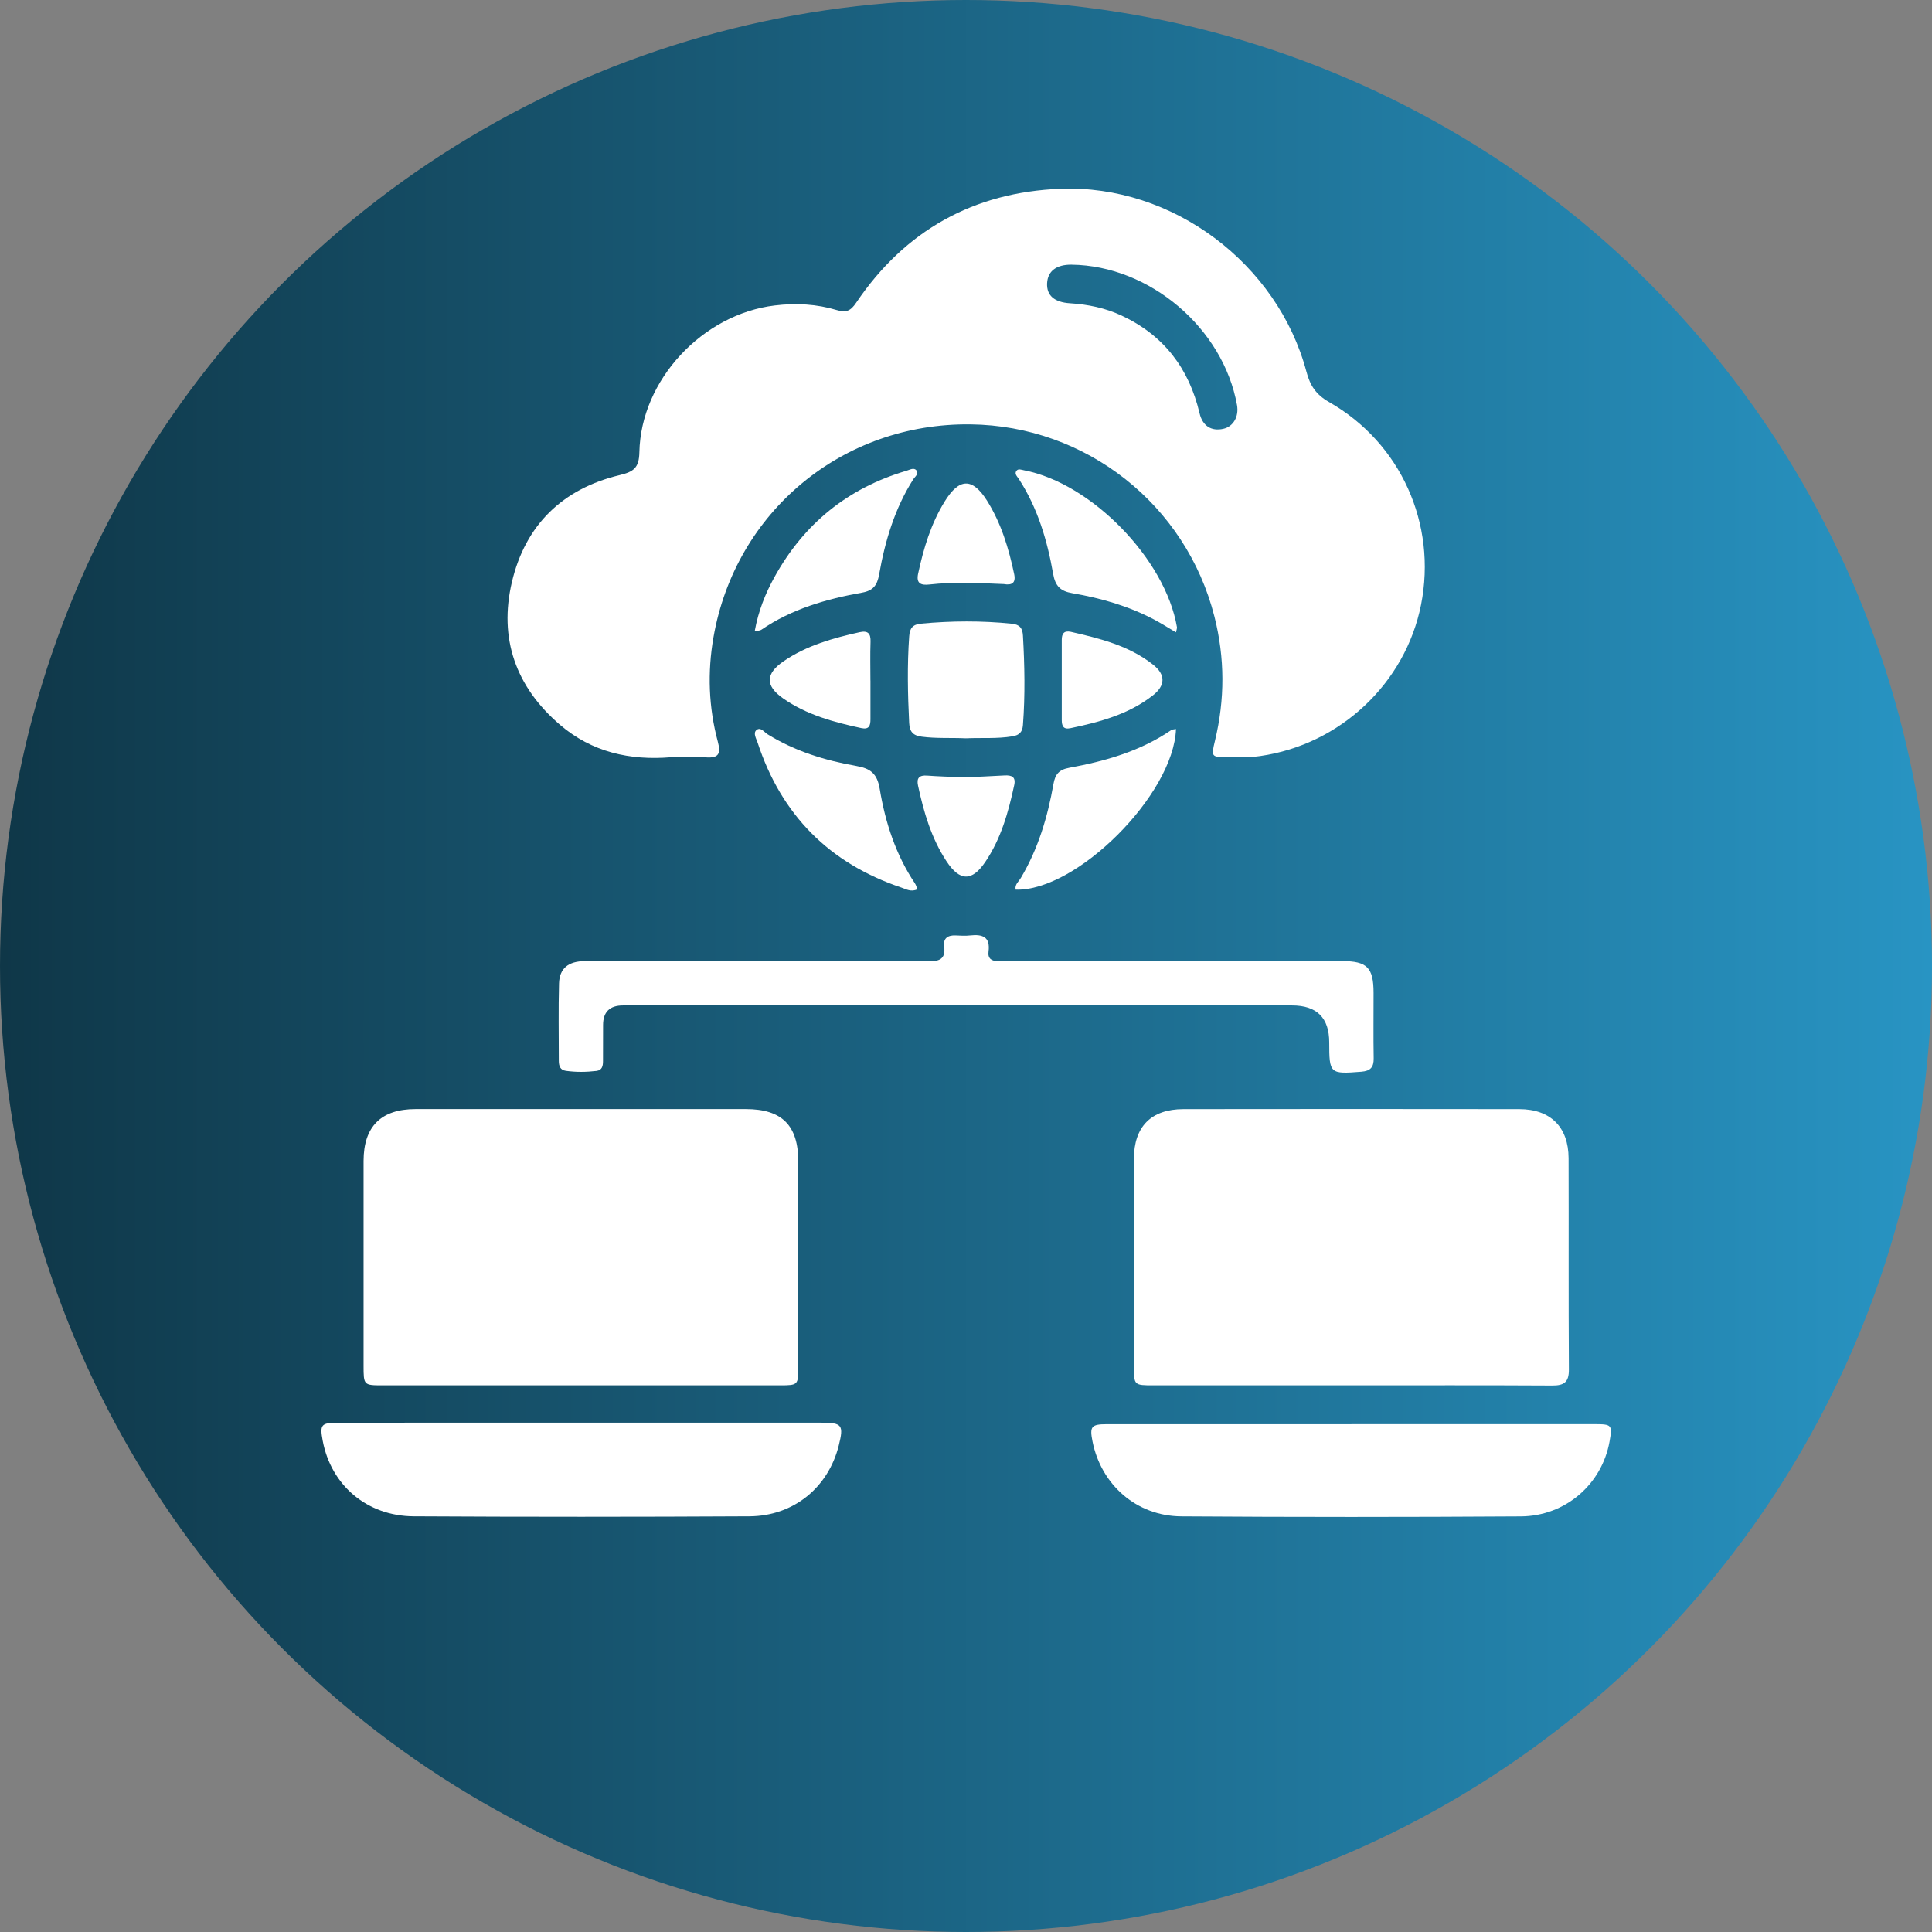 <svg xmlns="http://www.w3.org/2000/svg" xmlns:xlink="http://www.w3.org/1999/xlink" id="Layer_2" data-name="Layer 2" viewBox="0 0 512 512"><rect x="0" y="0" width="512" height="512" fill="#808080" stroke="none"/><defs><style>      .cls-1 {        fill: #fff;      }      .cls-1, .cls-2 {        stroke-width: 0px;      }      .cls-2 {        fill: url(#_0F3748_2894C3_1);      }    </style><linearGradient id="_0F3748_2894C3_1" data-name="#0F3748 #2894C3 1" x1="0" y1="256" x2="512" y2="256" gradientUnits="userSpaceOnUse"><stop offset="0" stop-color="#0f3748"></stop><stop offset="1" stop-color="#2894c3"></stop></linearGradient></defs><g id="IoT_Platforms" data-name="IoT Platforms"><circle class="cls-2" cx="256" cy="256" r="256"></circle><g><path class="cls-1" d="m177.87,200.67c-10.93.92-21.02-1.34-29.48-8.6-11.7-10.03-16.25-22.87-12.73-37.84,3.56-15.11,13.43-24.7,28.56-28.32,3.73-.89,5.14-1.94,5.22-6.05.38-19.21,16.79-36.62,35.89-38.91,5.64-.68,11.1-.38,16.45,1.23,2.5.75,3.67.18,5.11-1.95,12.93-19.15,31.14-29.3,54.12-30.2,29.67-1.16,57.58,19.76,65.22,48.52.98,3.68,2.55,6.04,5.97,7.99,19.03,10.84,28.64,32.33,24.39,53.73-4.13,20.77-21.4,37.06-42.64,40.09-2.79.4-5.66.27-8.49.29-4.47.02-4.51-.07-3.49-4.3,2.66-10.99,2.65-21.96-.13-32.94-7.53-29.7-34.03-50.6-64.67-50.95-33.87-.4-62.27,23.09-68.09,56.41-1.63,9.31-1.29,18.6,1.16,27.73.84,3.13.23,4.35-3.16,4.11-3.06-.22-6.14-.05-9.21-.05Zm106.11-130.53c-4.02-.05-6.33,1.7-6.49,4.92-.16,3.24,1.92,5.05,6.07,5.31,4.75.3,9.35,1.24,13.69,3.27,11.15,5.21,17.83,13.96,20.64,25.86.81,3.43,3.15,4.82,6.26,4.15,2.67-.57,4.22-3.23,3.67-6.3-3.68-20.41-23.14-36.95-43.83-37.21Z"></path><path class="cls-1" d="m154.26,367.13c-17.61,0-35.22,0-52.83,0-5.05,0-5.08-.04-5.08-5.21,0-18.08-.02-36.17,0-54.25.01-9.13,4.64-13.75,13.76-13.75,29.19-.02,58.39-.02,87.58,0,9.55,0,13.86,4.35,13.86,13.88,0,18.2,0,36.4,0,54.61,0,4.61-.1,4.72-4.82,4.72-17.49.01-34.99,0-52.48,0Z"></path><path class="cls-1" d="m357.84,367.13c-17.37,0-34.75,0-52.12,0-5.2,0-5.21-.02-5.22-5.04,0-18.32-.02-36.64,0-54.96,0-8.55,4.55-13.19,13.12-13.2,29.67-.04,59.33-.04,89,0,8.27.01,13.04,4.75,13.07,13,.06,18.67-.04,37.35.08,56.02.02,3.35-1.27,4.24-4.39,4.23-17.85-.1-35.69-.05-53.54-.05Z"></path><path class="cls-1" d="m154.28,377.03c21.15,0,42.3,0,63.44,0,5.46,0,5.92.63,4.56,6.05-2.79,11.14-11.98,18.7-23.69,18.76-29.65.16-59.31.17-88.96,0-12.4-.07-21.89-8.26-24.1-19.98-.81-4.28-.44-4.8,3.89-4.81,15.48-.04,30.95-.02,46.43-.02,6.14,0,12.29,0,18.43,0Z"></path><path class="cls-1" d="m358.13,377.42c21.5,0,42.99,0,64.49,0,4.55,0,4.71.22,3.92,4.63-2.02,11.26-11.66,19.73-23.49,19.81-30,.19-60,.2-90-.01-11.86-.08-21.22-8.36-23.52-19.83-.8-3.96-.33-4.59,3.76-4.59,21.61-.02,43.23,0,64.84,0Z"></path><path class="cls-1" d="m200.76,254.72c15.01,0,30.02-.06,45.03.04,2.95.02,4.89-.38,4.42-3.98-.28-2.14.98-2.96,3.01-2.88,1.3.06,2.61.15,3.9,0,3.26-.36,5.36.38,4.85,4.29-.24,1.81.8,2.56,2.55,2.51,1.65-.04,3.31,0,4.96,0,28.72,0,57.44,0,86.16,0,6.65,0,8.36,1.72,8.37,8.4.01,5.79-.07,11.58.03,17.37.04,2.37-.87,3.36-3.26,3.55-8.33.66-8.52.55-8.52-7.76q0-9.81-9.87-9.81c-59.09,0-118.19,0-177.28,0q-5.28,0-5.29,5.17c0,3.19-.01,6.38-.02,9.57,0,1.26-.2,2.44-1.74,2.62-2.71.32-5.42.35-8.13-.03-1.48-.21-1.83-1.31-1.84-2.6,0-6.85-.13-13.71.06-20.56.11-3.99,2.49-5.9,6.86-5.91,15.25-.04,30.49-.01,45.74-.02Z"></path><path class="cls-1" d="m255.94,195.66c-3.89-.18-7.78.08-11.67-.43-2.3-.3-3.21-1.3-3.33-3.63-.38-7.67-.54-15.32.01-22.99.15-2.14.92-3.13,3.16-3.34,8.02-.75,16.01-.8,24.03.02,2.08.21,2.84,1.17,2.95,3.15.45,7.9.6,15.79,0,23.7-.14,1.83-.92,2.68-2.77,2.99-4.12.69-8.25.34-12.37.53Z"></path><path class="cls-1" d="m200,167.3c.97-5.37,2.83-10.03,5.28-14.44,7.81-14.1,19.42-23.51,34.91-28.09.89-.26,1.98-.94,2.66-.13.76.91-.38,1.68-.85,2.42-4.89,7.71-7.45,16.29-9.02,25.17-.51,2.86-1.56,4.29-4.52,4.82-9.46,1.69-18.63,4.32-26.7,9.84-.33.23-.83.21-1.74.42Z"></path><path class="cls-1" d="m243.12,235.66c-1.67.82-3-.03-4.26-.45-19.1-6.43-31.79-19.25-38.08-38.39-.35-1.06-1.25-2.5-.35-3.31,1.1-.99,2.08.52,3,1.09,7.24,4.49,15.24,6.94,23.52,8.39,3.75.66,5.52,2.02,6.19,6.1,1.47,8.87,4.24,17.42,9.33,25.02.3.45.44,1.02.65,1.55Z"></path><path class="cls-1" d="m311.65,193.19c-.61,17.38-26.33,43.06-42.49,42.58-.29-1.35.79-2.13,1.36-3.09,4.6-7.72,7.11-16.16,8.66-24.92.45-2.55,1.45-3.79,4.17-4.29,9.56-1.75,18.84-4.39,27.01-9.97.33-.22.83-.2,1.3-.3Z"></path><path class="cls-1" d="m311.64,167.57c-2.06-1.21-3.83-2.34-5.67-3.32-6.85-3.64-14.22-5.75-21.81-7.05-3.1-.53-4.5-1.86-5.07-5.13-1.55-8.87-4.11-17.47-9.09-25.14-.42-.65-1.25-1.34-.62-2.17.47-.63,1.3-.26,1.99-.13,17.87,3.42,37.48,23.54,40.54,41.6.04.21-.08.45-.26,1.35Z"></path><path class="cls-1" d="m283.74,167.43c7.71,1.76,15.41,3.65,21.81,8.69,3.37,2.65,3.37,5.51-.06,8.19-6.41,5-14.05,7.05-21.84,8.67-1.86.39-2.27-.62-2.27-2.16,0-7.08.01-14.16,0-21.25,0-1.63.56-2.5,2.37-2.14Z"></path><path class="cls-1" d="m230.68,180.34c0,3.42-.02,6.84,0,10.27.01,1.67-.34,2.79-2.43,2.34-7.3-1.57-14.48-3.51-20.7-7.86-4.82-3.37-4.72-6.57.19-9.91,6.07-4.13,12.99-6.07,20.05-7.64,2.22-.49,2.99.32,2.91,2.54-.12,3.42-.03,6.84-.03,10.27Z"></path><path class="cls-1" d="m255.32,206.01c3.35-.15,7.11-.28,10.87-.51,1.9-.11,3.06.37,2.59,2.55-1.54,7.18-3.5,14.21-7.67,20.37-3.53,5.22-6.76,5.17-10.27-.16-4.02-6.1-6.03-12.99-7.55-20.06-.44-2.05.35-2.81,2.42-2.66,3.05.23,6.12.3,9.6.45Z"></path><path class="cls-1" d="m266.01,154.78c-6.58-.28-13.17-.62-19.75.12-2.16.24-3.51-.24-2.95-2.86,1.44-6.72,3.4-13.25,7.04-19.14,3.88-6.28,7.37-6.34,11.24-.19,3.74,5.97,5.74,12.61,7.18,19.46.5,2.38-.68,2.97-2.75,2.61Z"></path></g></g></svg>